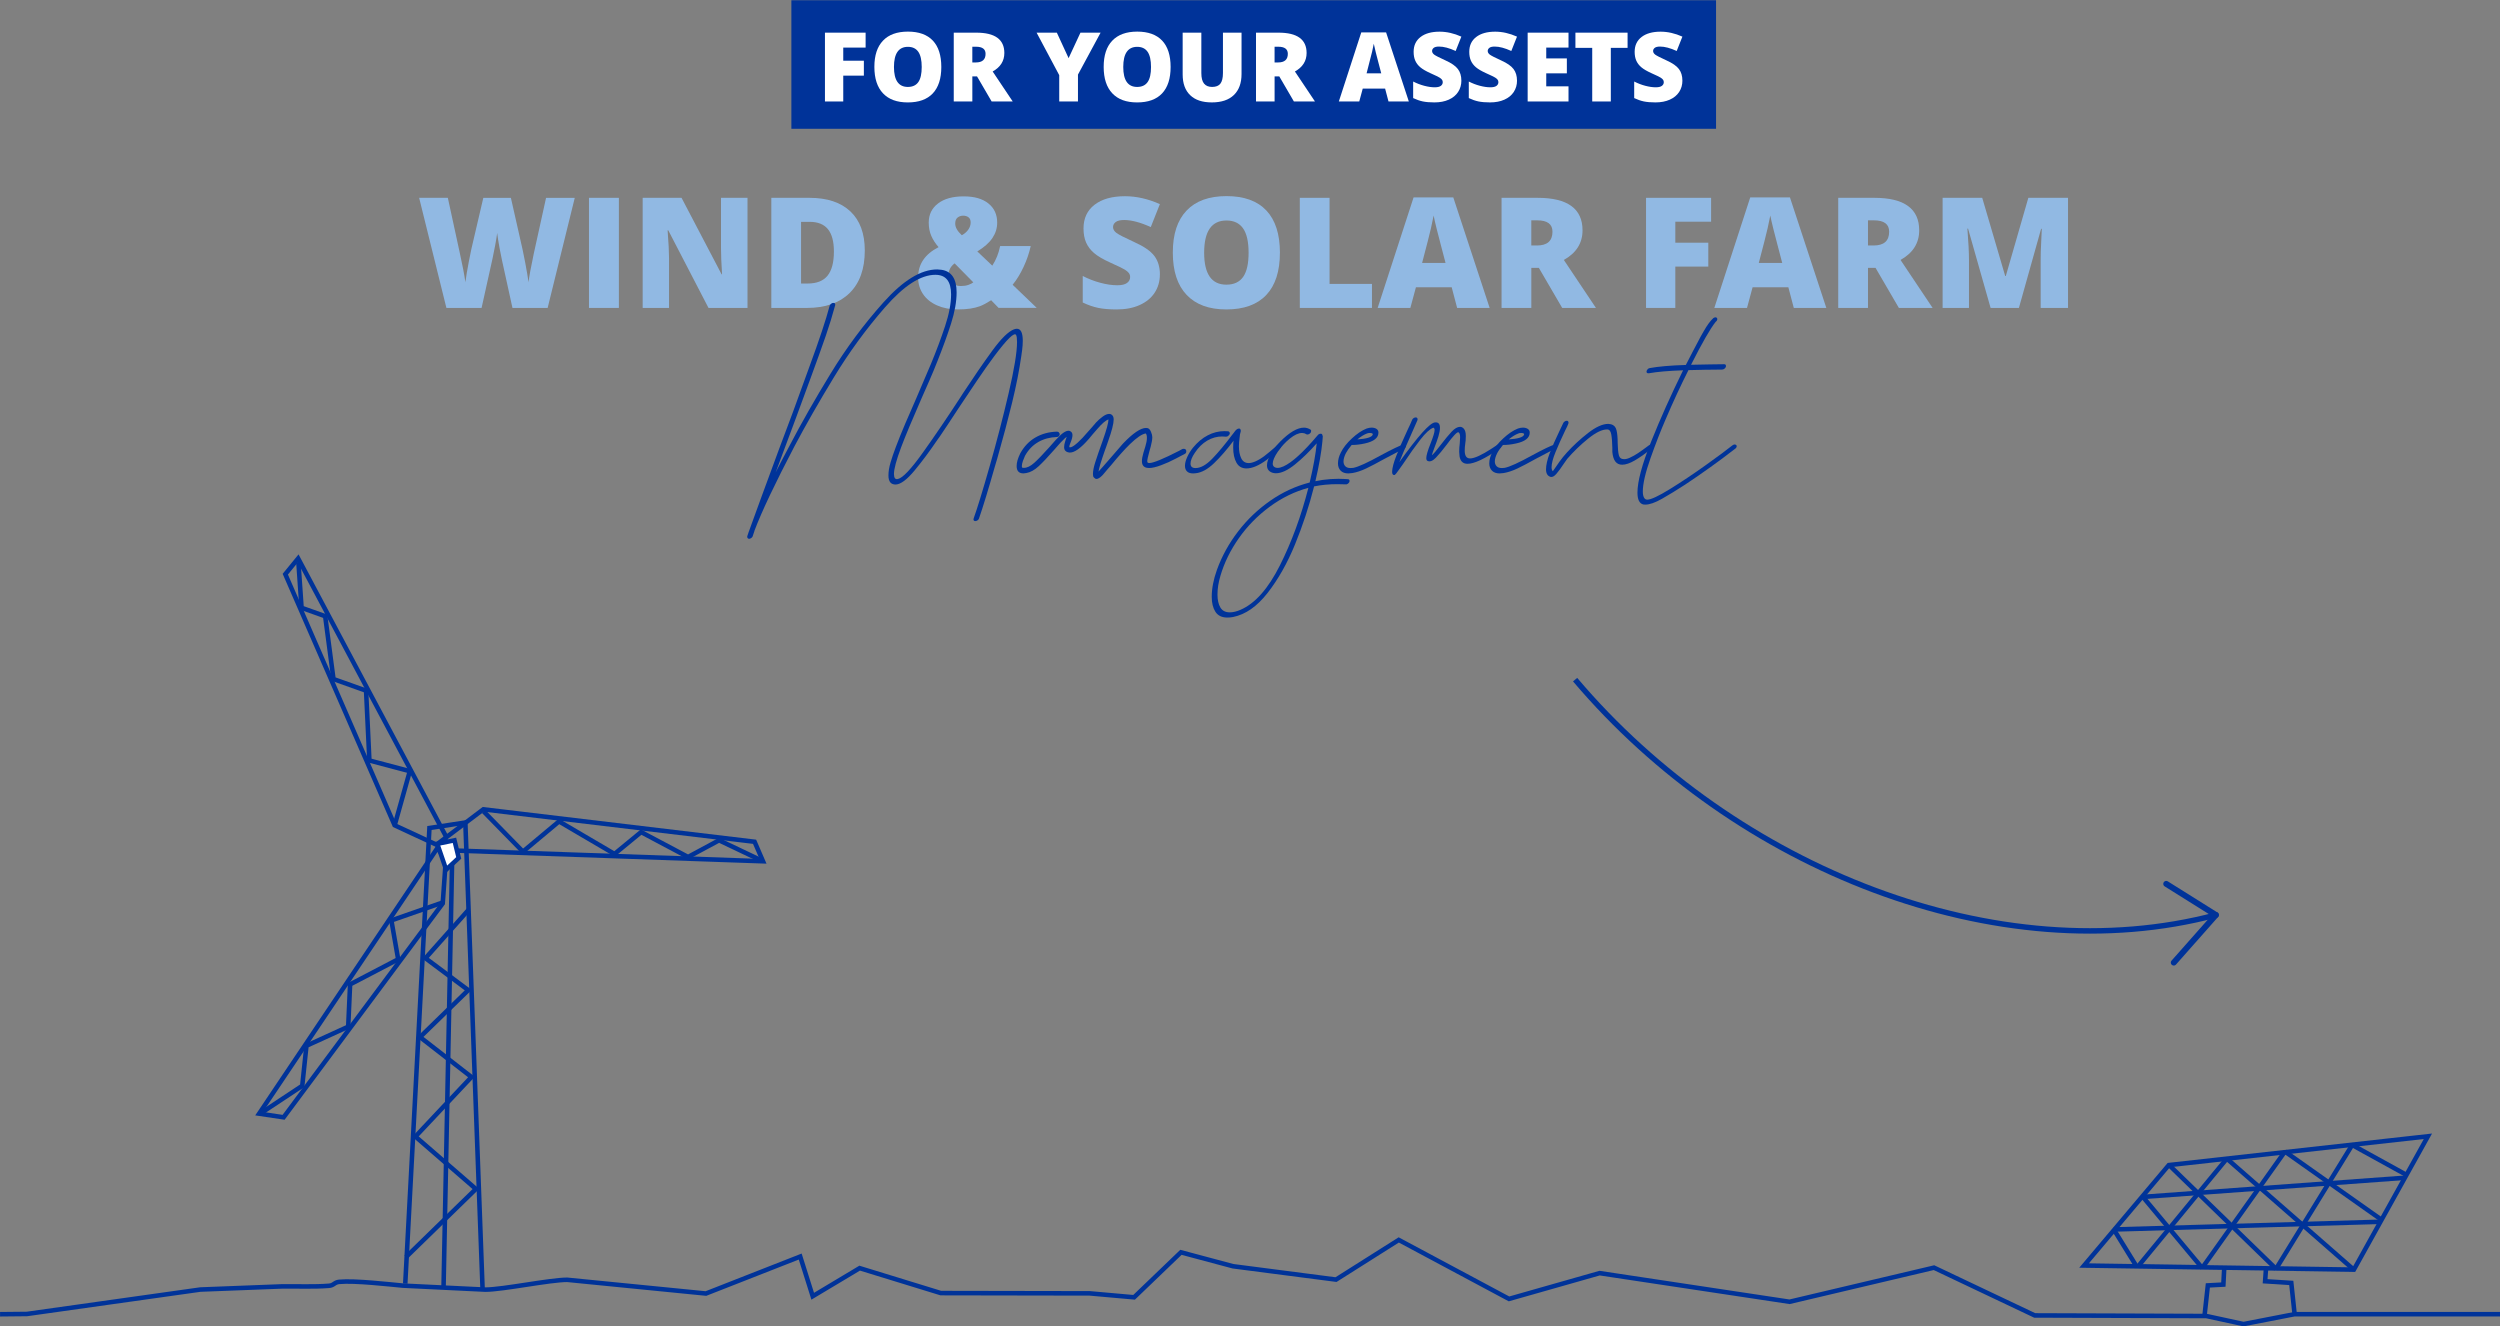 <?xml version="1.0" encoding="utf-8"?>
<!-- Generator: Adobe Illustrator 16.0.0, SVG Export Plug-In . SVG Version: 6.00 Build 0)  -->
<!DOCTYPE svg PUBLIC "-//W3C//DTD SVG 1.1//EN" "http://www.w3.org/Graphics/SVG/1.1/DTD/svg11.dtd">
<svg version="1.1" xmlns="http://www.w3.org/2000/svg" xmlns:xlink="http://www.w3.org/1999/xlink" x="0px" y="0px"
	 width="538.178px" height="285.537px" viewBox="0 0 538.178 285.537" enable-background="new 0 0 538.178 285.537"
	 xml:space="preserve">
<rect x="0" y="0" width="538.178" height="285.537" fill="#808080" stroke="none"/>
<g id="Ebene_1" display="none">
	<g display="inline">
		<defs>
			<rect id="SVGID_1_" x="0.011" y="-249.834" width="538.57" height="785.25"/>
		</defs>
		<clipPath id="SVGID_2_">
			<use xlink:href="#SVGID_1_"  overflow="visible"/>
		</clipPath>
		<path clip-path="url(#SVGID_2_)" fill="none" stroke="#003399" stroke-width="0.865" stroke-miterlimit="8" d="M0.011,283.183
			c0,0,17.75-0.464,32.101,0.225c1.833,0.087,20.477,0.799,22.147,1.021l10.311-1.021l29.061-1.864l21.666-10.285l31.078,7.346
			l40.866-6.167l19.491,5.548l23.724-12.696l13.5,8.543l22.164-2.878l11.199-2.995l10.079,9.684l9.543-0.851l32.039-0.059
			l14.499-1.339l19.069-0.429c4.303-0.391,15.339-1.677,20.316-1.21c1.636,0.155,1.633,1.131,3.297,1.262
			c4.759,0.381,10.023,0.132,15.035,0.201c8.135-1.577,19.854,2.843,27.988,1.262l13.12,0.035c2.767-0.239,9.86-1.01,13.057-0.778
			c1.052,0.076,1.041,0.615,2.109,0.682c3.055,0.183,6.438,0.021,9.657,0.031c5.233-0.917,12.739,1.466,17.972,0.55
			c1.691,0.021,33.046,6.181,33.046,6.181s21.116,0.03,21.123,0"/>
		<path clip-path="url(#SVGID_2_)" fill="none" stroke="#003399" stroke-width="0.979" stroke-miterlimit="8" d="M44.831,283.934
			l1.072-7.484l5.634-0.356l-0.176-2.497 M60.343,273.416l0.176,3.389l3.345,0.181l0.706,6.422 M84.112,264.942l-4.936,8.006
			 M78.06,257.679l-12.974,15.547 M32.877,246.705l-11.726,6.464 M47.276,248.168l-21.009,14.834 M59.78,249.696l-27.384,23.944
			 M72.179,251.107l-22.994,22.309 M32.922,246.957l16.263,26.459 M47.276,248.168l17.81,25.058 M59.78,249.696l18.971,23.027
			 M84.112,264.942l-57.406-1.657 M78.06,257.945l-56.614-4.137 M90.511,272.703l-18.242-21.62l-55.777-6.201l15.935,28.707
			L90.511,272.703z"/>
		<polyline clip-path="url(#SVGID_2_)" fill="none" stroke="#003399" stroke-width="0.882" stroke-miterlimit="10" points="
			443.196,276.441 440.692,210.482 435.396,211.292 431.907,276.487 		"/>
		<path clip-path="url(#SVGID_2_)" fill="none" stroke="#003399" stroke-width="0.882" stroke-miterlimit="10" d="M438.222,214.585
			l46.369,1.611l-1.242-2.878l-40.001-4.783l-6.571,4.953L438.222,214.585L438.222,214.585z M437.517,276.971l1.241-61.705
			 M441.197,223.321l-6.389,7.177l6.313,4.707l-7.111,6.924l7.582,5.891l-8.264,8.781l8.924,7.733l-10.304,10.036"/>
		<path clip-path="url(#SVGID_2_)" fill="none" stroke="#003399" stroke-width="0.882" stroke-miterlimit="10" d="M437.818,212.492
			l-21.787-40.96l-1.896,2.324l16.128,37.041l7.33,3.396L437.818,212.492L437.818,212.492z M484.096,215.954l-5.983-2.85
			l-4.572,2.463l-6.925-3.674l-3.926,3.228l-8.177-4.801l-5.33,4.451l-5.801-5.928"/>
		<polyline clip-path="url(#SVGID_2_)" fill="none" stroke="#003399" stroke-width="0.882" stroke-miterlimit="10" points="
			416.069,172.085 416.536,178.813 420.018,180.054 421.243,189.323 426.047,191.038 426.542,201.331 432.501,202.908 
			430.263,210.897 		"/>
		<path clip-path="url(#SVGID_2_)" fill="#003399" d="M436.583,213.62l-26.882,40.058l4.338,0.643l23.647-31.784l0.467-6.585
			l-1.566-2.335L436.583,213.62z M436.583,215.204l0.664,0.989l-0.425,6.024l-23.178,31.155l-2.436-0.363L436.583,215.204"/>
		<polyline clip-path="url(#SVGID_2_)" fill="none" stroke="#003399" stroke-width="0.882" stroke-miterlimit="10" points="
			410.503,253.369 416.636,249.313 417.258,243.409 423.412,240.597 423.692,234.357 430.783,230.657 429.783,224.919 
			437.226,222.318 		"/>
		<polygon clip-path="url(#SVGID_2_)" fill="#FFFFFF" points="439.087,213.104 439.716,215.702 437.859,217.428 436.551,213.62 
			439.087,213.104 		"/>
		<polygon clip-path="url(#SVGID_2_)" fill="none" stroke="#003399" stroke-width="0.882" stroke-miterlimit="10" points="
			439.087,213.104 439.716,215.702 437.859,217.428 436.551,213.62 439.087,213.104 		"/>
		<polygon clip-path="url(#SVGID_2_)" fill="none" stroke="#2A418F" stroke-width="0.979" stroke-miterlimit="10" points="
			350.915,182.835 380.75,248.586 383.902,244.865 362.492,186.055 351.444,180.061 350.915,182.835 		"/>
		<path clip-path="url(#SVGID_2_)" fill="none" stroke="#2A418F" stroke-width="0.979" stroke-miterlimit="10" d="M353.55,180.825
			l42.028-58.713l-4.552-1.034l-40.479,48.113l0.335,12.562L353.55,180.825L353.55,180.825z M380.75,248.586l0.097-11.171
			l-6.865-4.673l0.595-12.191l-7.478-3.237l0.674-14.879l-9.536-4.191l4.255-12.188"/>
		<polyline clip-path="url(#SVGID_2_)" fill="none" stroke="#2A418F" stroke-width="0.979" stroke-miterlimit="10" points="
			395.101,122.544 385.78,127.85 386.724,133.567 374.151,141.536 375.317,149.836 361.205,156.885 363.235,166.78 350.548,169.19 
					"/>
		<path clip-path="url(#SVGID_2_)" fill="#2A418F" d="M276.675,170.124l2.103,6.492l60.675,10.971l9.501-3.908l2.169-3.798
			l-74.444-9.757H276.675z M278.086,171.297l71.459,9.366l-1.276,2.237l-8.924,3.67l-59.816-10.815L278.086,171.297"/>
		<path clip-path="url(#SVGID_2_)" fill="none" stroke="#2A418F" stroke-width="0.979" stroke-miterlimit="10" d="M342.157,275.608
			l4.248-90.74l0.705-8.508l7.52-0.526l5.978,98.736 M277.665,171.034l10.006,6.229l8.554-3.707l8.18,6.899l8.841-4.621
			l10.117,8.018l7.464-6.06l8.883,9.006"/>
		<path clip-path="url(#SVGID_2_)" fill="none" stroke="#2A418F" stroke-width="0.979" stroke-miterlimit="10" d="M351.707,275.664
			l-0.958-92.221 M346.293,187.293l9.332,13.111l-10.037,11.119l11.365,8.332l-12.725,18.922l13.901,5.676l-14.946,16.283
			l17.215,11.662"/>
		<polygon clip-path="url(#SVGID_2_)" fill="#FFFFFF" points="351.538,178.211 353.232,182.371 348.919,184.035 348.826,179.279 
			351.538,178.211 		"/>
		<polygon clip-path="url(#SVGID_2_)" fill="none" stroke="#2A418F" stroke-width="0.979" stroke-miterlimit="10" points="
			351.538,178.211 353.232,182.371 348.919,184.035 348.826,179.279 351.538,178.211 		"/>
		<path clip-path="url(#SVGID_2_)" fill="none" stroke="#003399" stroke-width="1.176" stroke-miterlimit="10" d="M193.708,142.556
			c-24.285,41.812-79.958,66.143-133.365,61.712"/>
		
			<path clip-path="url(#SVGID_2_)" fill="none" stroke="#003399" stroke-width="1.276" stroke-linecap="round" stroke-linejoin="round" d="
			M181.412,145.382l12.296-2.826 M193.708,142.556l0.837,13.658"/>
	</g>
</g>
<g id="Ebene_2">
	<g>
		<defs>
			<rect id="SVGID_3_" x="0.012" y="-250.106" width="538.57" height="785.25"/>
		</defs>
		<clipPath id="SVGID_4_">
			<use xlink:href="#SVGID_3_"  overflow="visible"/>
		</clipPath>
		<path clip-path="url(#SVGID_4_)" fill="none" stroke="#003399" stroke-width="0.865" stroke-miterlimit="8" d="M539.261,282.91
			c0,0,17.752-0.463,32.102,0.225c1.834,0.088,20.477,0.799,22.146,1.021l10.311-1.021l29.063-1.863l21.666-10.285l31.076,7.346
			l40.867-6.168l19.49,5.549l23.723-12.697l13.5,8.543l22.164-2.877l11.199-2.996l10.08,9.684l9.543-0.85l32.039-0.059l14.498-1.34
			l19.068-0.428c4.303-0.391,15.34-1.678,20.318-1.211c1.635,0.156,1.633,1.131,3.295,1.262c4.76,0.381,10.025,0.133,15.037,0.201
			c8.135-1.576,19.854,2.844,27.988,1.262l13.119,0.035c2.768-0.238,9.861-1.01,13.057-0.777c1.051,0.076,1.041,0.615,2.109,0.682
			c3.055,0.182,6.438,0.02,9.658,0.031c5.232-0.918,12.738,1.465,17.971,0.549c1.691,0.021,33.047,6.182,33.047,6.182
			s21.115,0.029,21.123,0"/>
		<polygon clip-path="url(#SVGID_4_)" fill="none" stroke="#003399" stroke-width="0.979" stroke-miterlimit="8" points="
			448.64,272.432 466.878,250.811 522.66,244.609 506.72,273.316 		"/>
		
			<line clip-path="url(#SVGID_4_)" fill="none" stroke="#003399" stroke-width="0.979" stroke-miterlimit="8" x1="461.093" y1="257.674" x2="517.703" y2="253.537"/>
		
			<line clip-path="url(#SVGID_4_)" fill="none" stroke="#003399" stroke-width="0.979" stroke-miterlimit="8" x1="455.039" y1="264.67" x2="512.443" y2="263.014"/>
		
			<line clip-path="url(#SVGID_4_)" fill="none" stroke="#003399" stroke-width="0.979" stroke-miterlimit="8" x1="479.369" y1="249.424" x2="460.4" y2="272.451"/>
		
			<line clip-path="url(#SVGID_4_)" fill="none" stroke="#003399" stroke-width="0.979" stroke-miterlimit="8" x1="491.876" y1="247.896" x2="474.064" y2="272.953"/>
		
			<line clip-path="url(#SVGID_4_)" fill="none" stroke="#003399" stroke-width="0.979" stroke-miterlimit="8" x1="506.23" y1="246.686" x2="489.962" y2="273.145"/>
		
			<line clip-path="url(#SVGID_4_)" fill="none" stroke="#003399" stroke-width="0.979" stroke-miterlimit="8" x1="466.972" y1="250.836" x2="489.962" y2="273.145"/>
		
			<line clip-path="url(#SVGID_4_)" fill="none" stroke="#003399" stroke-width="0.979" stroke-miterlimit="8" x1="479.369" y1="249.424" x2="506.751" y2="273.369"/>
		
			<line clip-path="url(#SVGID_4_)" fill="none" stroke="#003399" stroke-width="0.979" stroke-miterlimit="8" x1="491.876" y1="247.896" x2="512.88" y2="262.73"/>
		
			<line clip-path="url(#SVGID_4_)" fill="none" stroke="#003399" stroke-width="0.979" stroke-miterlimit="8" x1="506.271" y1="246.434" x2="517.998" y2="252.896"/>
		
			<line clip-path="url(#SVGID_4_)" fill="none" stroke="#003399" stroke-width="0.979" stroke-miterlimit="8" x1="461.093" y1="257.406" x2="474.064" y2="272.953"/>
		
			<line clip-path="url(#SVGID_4_)" fill="none" stroke="#003399" stroke-width="0.979" stroke-miterlimit="8" x1="455.039" y1="264.67" x2="459.972" y2="272.676"/>
		<polyline clip-path="url(#SVGID_4_)" fill="none" stroke="#003399" stroke-width="0.979" stroke-miterlimit="8" points="
			478.804,273.145 478.628,276.533 475.285,276.713 474.582,283.135 		"/>
		<polyline clip-path="url(#SVGID_4_)" fill="none" stroke="#003399" stroke-width="0.979" stroke-miterlimit="8" points="
			493.951,282.779 493.246,276.178 487.611,275.82 487.787,273.324 		"/>
		<path clip-path="url(#SVGID_4_)" fill="none" stroke="#003399" stroke-width="0.979" stroke-miterlimit="8" d="M539.261,282.91
			H493.91l-10.939,2.127l-8.002-1.736l-36.957-0.127l-21.68-10.285l-31.094,7.346l-40.887-6.168l-19.502,5.549l-23.736-12.697
			l-13.508,8.543l-22.178-2.877l-11.203-2.996l-10.086,9.684l-9.55-0.85l-32.056-0.059l-17.467-5.371l-10.11,6.049l-2.691-8.543
			l-20.293,7.961l-29.863-2.957c-3.746,0-13.88,2.117-17.626,2.117l-17.733-0.861c-2.905-0.264-10.356-1.131-13.718-0.816
			c-1.107,0.104-1.104,0.762-2.224,0.852c-3.213,0.256-6.765,0.086-10.151,0.131l-17.526,0.674l-37.328,5.258l-5.797,0.059"/>
		<path clip-path="url(#SVGID_4_)" fill="none" stroke="#003399" stroke-width="1.176" stroke-miterlimit="10" d="M477.017,196.969
			c-46.738,12.391-103.313-9.764-137.941-50.662"/>
		
			<line clip-path="url(#SVGID_4_)" fill="none" stroke="#003399" stroke-width="1.276" stroke-linecap="round" stroke-linejoin="round" x1="477.017" y1="196.969" x2="467.951" y2="207.219"/>
		
			<line clip-path="url(#SVGID_4_)" fill="none" stroke="#003399" stroke-width="1.276" stroke-linecap="round" stroke-linejoin="round" x1="466.326" y1="190.271" x2="477.017" y2="196.969"/>
		<polyline clip-path="url(#SVGID_4_)" fill="none" stroke="#003399" stroke-width="0.979" stroke-miterlimit="10" points="
			103.883,277.445 100.176,177.064 92.445,178.25 87.24,276.336 		"/>
		<polyline clip-path="url(#SVGID_4_)" fill="none" stroke="#003399" stroke-width="0.979" stroke-miterlimit="10" points="
			100.916,195.803 91.591,206.275 100.802,213.15 90.422,223.256 101.49,231.848 89.429,244.67 102.452,255.955 87.413,270.602 		
			"/>
		
			<line clip-path="url(#SVGID_4_)" fill="none" stroke="#003399" stroke-width="0.979" stroke-miterlimit="10" x1="95.482" y1="277.18" x2="97.353" y2="184.047"/>
		<polygon clip-path="url(#SVGID_4_)" fill="none" stroke="#003399" stroke-width="0.979" stroke-miterlimit="10" points="
			96.571,183.051 164.25,185.406 162.438,181.207 104.053,174.225 94.461,181.453 		"/>
		<polyline clip-path="url(#SVGID_4_)" fill="none" stroke="#003399" stroke-width="0.979" stroke-miterlimit="10" points="
			163.524,185.049 154.793,180.893 148.118,184.486 138.012,179.125 132.284,183.832 120.347,176.828 112.572,183.326 
			104.105,174.67 		"/>
		<polygon clip-path="url(#SVGID_4_)" fill="none" stroke="#003399" stroke-width="0.979" stroke-miterlimit="10" points="
			95.98,180 64.183,120.218 61.416,123.607 84.957,177.668 95.651,182.625 		"/>
		<polyline clip-path="url(#SVGID_4_)" fill="none" stroke="#003399" stroke-width="0.979" stroke-miterlimit="10" points="
			64.238,121.02 64.917,130.84 70.001,132.651 71.789,146.182 78.804,148.682 79.52,163.709 88.222,166.01 84.957,177.668 		"/>
		<path clip-path="url(#SVGID_4_)" fill="#003399" d="M94.178,181.646l-39.237,58.465l6.33,0.939l34.515-46.393l0.678-9.609
			L94.178,181.646L94.178,181.646z M94.178,183.406l1.287,1.912l-0.637,8.986l-33.993,45.691l-4.216-0.625L94.178,183.406"/>
		<polyline clip-path="url(#SVGID_4_)" fill="none" stroke="#003399" stroke-width="0.979" stroke-miterlimit="10" points="
			56.117,239.66 65.065,233.74 65.971,225.121 74.958,221.016 75.365,211.912 85.714,206.506 84.254,198.137 95.119,194.34 		"/>
		<polygon clip-path="url(#SVGID_4_)" fill="#FFFFFF" points="97.831,180.893 98.75,184.684 96.042,187.205 94.133,181.646 		"/>
		<polygon clip-path="url(#SVGID_4_)" fill="none" stroke="#003399" stroke-width="0.979" stroke-miterlimit="10" points="
			97.831,180.893 98.75,184.684 96.042,187.205 94.133,181.646 		"/>
	</g>
</g>
<g id="Ebene_3">
	<rect x="170.36" y="0.055" fill="#003399" width="199.055" height="27.67"/>
	<polygon fill="#FFFFFF" points="181.532,21.845 177.588,21.845 177.588,7.031 186.342,7.031 186.342,10.244 181.528,10.244 
		181.528,13.07 185.965,13.07 185.965,16.283 181.528,16.283 181.528,21.845 	"/>
	<path fill="#FFFFFF" d="M192.444,14.419c0,2.864,0.996,4.296,2.988,4.296c1.014,0,1.765-0.35,2.256-1.045
		c0.49-0.695,0.732-1.781,0.732-3.251s-0.248-2.573-0.743-3.278c-0.495-0.706-1.238-1.059-2.224-1.059
		C193.448,10.082,192.444,11.527,192.444,14.419z M202.637,14.419c0,2.493-0.612,4.389-1.833,5.687
		c-1.225,1.297-3.013,1.943-5.372,1.943c-2.358,0-4.105-0.65-5.344-1.955c-1.238-1.303-1.86-3.202-1.86-5.692
		s0.616-4.347,1.851-5.647c1.23-1.301,3.026-1.951,5.375-1.951c2.348,0,4.144,0.646,5.361,1.938
		c1.217,1.289,1.822,3.186,1.822,5.686V14.419z"/>
	<path fill="#FFFFFF" d="M209.317,13.443h0.75c1.397,0,2.096-0.619,2.096-1.854c0-1.021-0.685-1.529-2.058-1.529h-0.792v3.387
		L209.317,13.443z M209.317,16.453v5.392h-4.002V7.031h4.852c4.027,0,6.039,1.459,6.039,4.379c0,1.715-0.836,3.043-2.514,3.98
		l4.316,6.454h-4.538l-3.141-5.392H209.317z"/>
	<polygon fill="#FFFFFF" points="230.038,12.523 232.59,7.031 236.928,7.031 232.055,16.059 232.055,21.845 228.022,21.845 
		228.022,16.18 223.148,7.027 227.506,7.027 230.038,12.52 	"/>
	<path fill="#FFFFFF" d="M241.805,14.419c0,2.864,0.996,4.296,2.988,4.296c1.014,0,1.764-0.35,2.255-1.045s0.733-1.781,0.733-3.251
		s-0.249-2.573-0.744-3.278c-0.494-0.706-1.238-1.059-2.224-1.059C242.808,10.082,241.805,11.527,241.805,14.419z M251.999,14.419
		c0,2.493-0.613,4.389-1.834,5.687c-1.221,1.297-3.012,1.943-5.371,1.943s-4.105-0.65-5.344-1.955
		c-1.238-1.303-1.861-3.202-1.861-5.692s0.615-4.347,1.851-5.647s3.026-1.951,5.375-1.951s4.144,0.646,5.361,1.938
		c1.218,1.289,1.823,3.186,1.823,5.686V14.419z"/>
	<path fill="#FFFFFF" d="M267.268,7.031v8.916c0,1.94-0.549,3.441-1.646,4.504c-1.096,1.062-2.68,1.594-4.748,1.594
		s-3.573-0.516-4.656-1.549c-1.082-1.035-1.625-2.521-1.625-4.459V7.031h4.022v8.695c0,1.048,0.197,1.805,0.588,2.279
		c0.392,0.474,0.969,0.709,1.733,0.709c0.816,0,1.41-0.235,1.777-0.706c0.367-0.47,0.553-1.238,0.553-2.307V7.027h4.002V7.031z"/>
	<path fill="#FFFFFF" d="M274.383,13.443h0.75c1.398,0,2.098-0.619,2.098-1.854c0-1.021-0.686-1.529-2.059-1.529h-0.793v3.387
		L274.383,13.443z M274.383,16.453v5.392h-4.002V7.031h4.854c4.025,0,6.039,1.459,6.039,4.379c0,1.715-0.838,3.043-2.516,3.98
		l4.316,6.454h-4.537l-3.141-5.392H274.383z"/>
	<path fill="#FFFFFF" d="M297.342,15.785l-0.639-2.432c-0.148-0.539-0.328-1.238-0.543-2.096s-0.354-1.474-0.422-1.844
		c-0.063,0.346-0.18,0.913-0.359,1.701c-0.182,0.789-0.578,2.35-1.191,4.674h3.152L297.342,15.785z M298.903,21.845l-0.73-2.777
		h-4.814l-0.75,2.777h-4.396l4.832-14.876h5.34l4.895,14.876h-4.379H298.903z"/>
	<path fill="#FFFFFF" d="M314.592,17.345c0,0.92-0.232,1.733-0.699,2.448c-0.467,0.717-1.137,1.267-2.016,1.66
		c-0.879,0.395-1.91,0.592-3.092,0.592c-0.986,0-1.813-0.068-2.484-0.207c-0.67-0.139-1.365-0.381-2.09-0.723v-3.566
		c0.766,0.391,1.557,0.699,2.381,0.916c0.822,0.219,1.58,0.329,2.27,0.329c0.594,0,1.029-0.104,1.307-0.308
		c0.277-0.207,0.414-0.471,0.414-0.796c0-0.204-0.055-0.38-0.166-0.532c-0.109-0.152-0.289-0.305-0.535-0.46
		s-0.902-0.474-1.971-0.951c-0.967-0.439-1.691-0.864-2.174-1.276c-0.484-0.412-0.84-0.885-1.074-1.418
		c-0.236-0.533-0.35-1.166-0.35-1.896c0-1.366,0.498-2.428,1.49-3.192c0.992-0.764,2.359-1.145,4.096-1.145
		c1.531,0,3.096,0.356,4.689,1.065l-1.225,3.092c-1.383-0.636-2.58-0.951-3.586-0.951c-0.52,0-0.9,0.09-1.135,0.273
		c-0.234,0.183-0.355,0.408-0.355,0.678c0,0.29,0.148,0.55,0.449,0.782c0.301,0.228,1.117,0.649,2.449,1.255
		c1.275,0.574,2.16,1.19,2.658,1.851s0.744,1.486,0.744,2.486L314.592,17.345z"/>
	<path fill="#FFFFFF" d="M326.571,17.345c0,0.92-0.232,1.733-0.699,2.448c-0.467,0.717-1.139,1.267-2.018,1.66
		c-0.877,0.395-1.908,0.592-3.092,0.592c-0.984,0-1.813-0.068-2.482-0.207c-0.672-0.139-1.367-0.381-2.09-0.723v-3.566
		c0.764,0.391,1.557,0.699,2.381,0.916c0.822,0.219,1.58,0.329,2.268,0.329c0.596,0,1.031-0.104,1.309-0.308
		c0.275-0.207,0.414-0.471,0.414-0.796c0-0.204-0.055-0.38-0.166-0.532s-0.291-0.305-0.535-0.46
		c-0.246-0.155-0.904-0.474-1.973-0.951c-0.965-0.439-1.691-0.864-2.172-1.276c-0.484-0.412-0.84-0.885-1.076-1.418
		c-0.234-0.533-0.35-1.166-0.35-1.896c0-1.366,0.498-2.428,1.492-3.192c0.992-0.764,2.359-1.145,4.096-1.145
		c1.531,0,3.094,0.356,4.689,1.065l-1.225,3.092c-1.383-0.636-2.58-0.951-3.586-0.951c-0.52,0-0.9,0.09-1.135,0.273
		c-0.236,0.183-0.357,0.408-0.357,0.678c0,0.29,0.148,0.55,0.449,0.782c0.303,0.228,1.117,0.649,2.449,1.255
		c1.277,0.574,2.162,1.19,2.66,1.851s0.744,1.486,0.744,2.486L326.571,17.345z"/>
	<polygon fill="#FFFFFF" points="337.655,21.845 328.86,21.845 328.86,7.031 337.655,7.031 337.655,10.244 332.862,10.244 
		332.862,12.575 337.299,12.575 337.299,15.789 332.862,15.789 332.862,18.586 337.655,18.586 337.655,21.848 	"/>
	<polygon fill="#FFFFFF" points="346.762,21.845 342.76,21.845 342.76,10.303 339.143,10.303 339.143,7.031 350.37,7.031 
		350.37,10.303 346.762,10.303 	"/>
	<path fill="#FFFFFF" d="M362.174,17.345c0,0.92-0.23,1.733-0.697,2.448c-0.467,0.717-1.139,1.267-2.018,1.66
		c-0.879,0.395-1.908,0.592-3.092,0.592c-0.986,0-1.813-0.068-2.482-0.207c-0.672-0.139-1.367-0.381-2.09-0.723v-3.566
		c0.764,0.391,1.557,0.699,2.379,0.916c0.824,0.219,1.582,0.329,2.27,0.329c0.596,0,1.031-0.104,1.307-0.308
		c0.277-0.204,0.416-0.471,0.416-0.796c0-0.204-0.055-0.38-0.166-0.532s-0.291-0.305-0.537-0.46
		c-0.244-0.155-0.902-0.474-1.971-0.951c-0.965-0.439-1.691-0.864-2.172-1.276s-0.84-0.885-1.076-1.418
		c-0.234-0.533-0.35-1.166-0.35-1.896c0-1.366,0.498-2.428,1.492-3.192c0.992-0.764,2.357-1.145,4.094-1.145
		c1.533,0,3.1,0.356,4.691,1.065l-1.225,3.092c-1.385-0.636-2.58-0.951-3.588-0.951c-0.518,0-0.898,0.09-1.135,0.273
		c-0.234,0.183-0.355,0.408-0.355,0.678c0,0.29,0.148,0.55,0.449,0.782c0.301,0.23,1.117,0.649,2.449,1.255
		c1.277,0.574,2.162,1.19,2.66,1.851s0.744,1.486,0.744,2.486L362.174,17.345z"/>
	<path fill="#91B9E3" d="M117.89,66.287h-7.572l-2.269-10.327c-0.107-0.433-0.277-1.29-0.512-2.576
		c-0.231-1.287-0.405-2.362-0.512-3.228c-0.086,0.703-0.229,1.574-0.422,2.619c-0.194,1.044-0.388,2.002-0.574,2.877
		c-0.19,0.875-0.976,4.42-2.359,10.635h-7.572l-5.869-23.701h6.177l2.577,11.884c0.584,2.625,0.982,4.718,1.2,6.274
		c0.142-1.104,0.391-2.602,0.754-4.49c0.363-1.892,0.698-3.459,1.013-4.7l2.093-8.964h5.935l2.027,8.964
		c0.346,1.438,0.699,3.096,1.055,4.978c0.356,1.881,0.595,3.285,0.712,4.216c0.142-1.2,0.526-3.278,1.152-6.243l2.625-11.914h6.178
		l-5.839,23.701L117.89,66.287z"/>
	<rect x="126.789" y="42.586" fill="#91B9E3" width="6.437" height="23.701"/>
	<path fill="#91B9E3" d="M160.917,66.287h-8.397l-8.657-16.697h-0.146c0.204,2.625,0.308,4.631,0.308,6.014v10.684h-5.676V42.586
		h8.367l8.626,16.47h0.097c-0.152-2.39-0.229-4.306-0.229-5.755V42.586h5.707V66.287z"/>
	<path fill="#91B9E3" d="M179.515,54.162c0-2.172-0.429-3.784-1.29-4.832s-2.166-1.574-3.916-1.574h-1.863v13.278h1.424
		c1.944,0,3.373-0.563,4.283-1.694c0.909-1.131,1.362-2.857,1.362-5.182V54.162z M186.163,53.934c0,3.957-1.09,7.004-3.268,9.145
		c-2.18,2.141-5.24,3.209-9.184,3.209h-7.668V42.586h8.204c3.805,0,6.741,0.972,8.813,2.919c2.068,1.944,3.105,4.755,3.105,8.433
		L186.163,53.934z"/>
	<path fill="#91B9E3" d="M208.957,47.919c0-0.529-0.155-0.909-0.464-1.142c-0.308-0.231-0.695-0.35-1.158-0.35
		s-0.852,0.135-1.193,0.405c-0.342,0.27-0.512,0.702-0.512,1.297c0,0.81,0.477,1.649,1.425,2.515
		c0.616-0.346,1.086-0.762,1.411-1.242s0.488-0.975,0.488-1.483H208.957z M204.176,59.253c0,0.681,0.242,1.238,0.73,1.671
		c0.487,0.432,1.127,0.65,1.93,0.65c0.615,0,1.155-0.08,1.622-0.242c0.464-0.163,0.819-0.347,1.069-0.551l-4.02-4.084
		c-0.886,0.66-1.328,1.515-1.328,2.563L204.176,59.253z M214.971,66.287l-1.604-1.652c-0.972,0.615-1.771,1.041-2.39,1.272
		c-0.623,0.231-1.318,0.408-2.094,0.525c-0.771,0.118-1.656,0.181-2.648,0.181c-1.709,0-3.217-0.291-4.531-0.875
		c-1.314-0.585-2.317-1.401-3.016-2.449c-0.699-1.048-1.045-2.241-1.045-3.583c0-2.833,1.47-4.998,4.41-6.503
		c-0.672-0.757-1.193-1.559-1.564-2.406c-0.369-0.848-0.56-1.809-0.56-2.878c0-1.729,0.667-3.103,2.003-4.119
		c1.334-1.017,3.168-1.525,5.502-1.525c2.336,0,4.058,0.505,5.327,1.515s1.905,2.387,1.905,4.127c0,1.199-0.342,2.31-1.03,3.33
		s-1.771,1.982-3.251,2.877l3.227,3.064c0.81-1.241,1.373-2.648,1.688-4.215h6.583c-0.325,1.49-0.833,2.984-1.532,4.481
		s-1.484,2.78-2.359,3.85l5.188,4.978h-8.204L214.971,66.287z"/>
	<path fill="#91B9E3" d="M249.684,59.09c0,1.471-0.373,2.774-1.117,3.916c-0.744,1.141-1.822,2.026-3.227,2.659
		s-3.055,0.948-4.947,0.948c-1.576,0-2.901-0.111-3.971-0.332c-1.068-0.222-2.182-0.609-3.34-1.159v-5.706
		c1.221,0.625,2.49,1.116,3.811,1.466c1.318,0.353,2.529,0.526,3.633,0.526c0.951,0,1.646-0.166,2.092-0.495
		c0.443-0.329,0.664-0.754,0.664-1.272c0-0.326-0.09-0.609-0.266-0.852c-0.178-0.242-0.465-0.487-0.858-0.736
		s-1.446-0.758-3.154-1.525c-1.546-0.702-2.705-1.383-3.476-2.044c-0.771-0.661-1.346-1.415-1.72-2.269
		c-0.374-0.854-0.56-1.864-0.56-3.033c0-2.183,0.795-3.885,2.383-5.108c1.588-1.225,3.773-1.833,6.551-1.833
		c2.452,0,4.957,0.566,7.506,1.701l-1.961,4.945c-2.218-1.016-4.131-1.524-5.738-1.524c-0.834,0-1.439,0.146-1.816,0.438
		c-0.377,0.291-0.567,0.654-0.567,1.086c0,0.464,0.242,0.883,0.724,1.249c0.48,0.366,1.784,1.038,3.915,2.01
		c2.044,0.92,3.462,1.905,4.254,2.957s1.193,2.38,1.193,3.981L249.684,59.09z"/>
	<path fill="#91B9E3" d="M259.22,54.404c0,4.582,1.595,6.875,4.783,6.875c1.622,0,2.823-0.557,3.608-1.67
		c0.785-1.114,1.176-2.847,1.176-5.205c0-2.359-0.398-4.116-1.193-5.244c-0.797-1.127-1.982-1.694-3.56-1.694
		C260.825,47.466,259.22,49.779,259.22,54.404L259.22,54.404z M275.528,54.404c0,3.987-0.979,7.021-2.932,9.096
		c-1.959,2.075-4.822,3.113-8.593,3.113s-6.567-1.045-8.554-3.131c-1.984-2.086-2.975-5.122-2.975-9.109
		c0-3.988,0.986-6.959,2.957-9.037c1.973-2.082,4.84-3.12,8.603-3.12s6.63,1.03,8.577,3.095c1.947,2.065,2.92,5.096,2.92,9.097
		L275.528,54.404z"/>
	<polygon fill="#91B9E3" points="279.811,66.287 279.811,42.586 286.215,42.586 286.215,61.117 295.344,61.117 295.344,66.287 
		279.811,66.287 	"/>
	<path fill="#91B9E3" d="M311.182,56.594l-1.021-3.892c-0.238-0.864-0.525-1.981-0.867-3.354s-0.564-2.355-0.674-2.951
		c-0.098,0.551-0.291,1.46-0.574,2.727c-0.287,1.266-0.924,3.756-1.906,7.474h5.043V56.594z M313.678,66.287l-1.168-4.44h-7.703
		l-1.199,4.44h-7.037l7.734-23.799h8.543l7.832,23.799h-7.004H313.678z"/>
	<path fill="#91B9E3" d="M329.649,52.848h1.199c2.238,0,3.355-0.989,3.355-2.968c0-1.632-1.096-2.448-3.293-2.448h-1.266v5.416
		H329.649z M329.649,57.662v8.625h-6.406V42.586h7.766c6.439,0,9.664,2.334,9.664,7.004c0,2.746-1.342,4.869-4.02,6.371
		l6.906,10.326h-7.264l-5.025-8.625H329.649z"/>
	<polygon fill="#91B9E3" points="360.649,66.287 354.344,66.287 354.344,42.586 368.352,42.586 368.352,47.725 360.649,47.725 
		360.649,52.249 367.75,52.249 367.75,57.389 360.649,57.389 360.649,66.287 	"/>
	<path fill="#91B9E3" d="M383.659,56.594l-1.021-3.892c-0.238-0.864-0.525-1.981-0.867-3.354c-0.344-1.373-0.564-2.355-0.676-2.951
		c-0.096,0.551-0.289,1.46-0.574,2.727c-0.283,1.266-0.92,3.756-1.904,7.474h5.043V56.594z M386.151,66.287l-1.168-4.44h-7.703
		l-1.201,4.44h-7.035l7.734-23.799h8.543l7.832,23.799h-7.004H386.151z"/>
	<path fill="#91B9E3" d="M402.124,52.848h1.201c2.238,0,3.355-0.989,3.355-2.968c0-1.632-1.098-2.448-3.293-2.448h-1.266v5.416
		H402.124z M402.124,57.662v8.625h-6.404V42.586h7.764c6.441,0,9.664,2.334,9.664,7.004c0,2.746-1.342,4.869-4.018,6.371
		l6.906,10.326h-7.264l-5.025-8.625H402.124L402.124,57.662z"/>
	<path fill="#91B9E3" d="M428.518,66.287l-4.85-17.071h-0.145c0.229,2.909,0.34,5.167,0.34,6.775v10.296h-5.676V42.586h8.529
		l4.945,16.83h0.131l4.85-16.83h8.543v23.701h-5.887V55.895c0-0.539,0.008-1.142,0.025-1.799c0.016-0.656,0.09-2.275,0.217-4.849
		h-0.145l-4.783,17.04H428.518L428.518,66.287z"/>
	<path fill="#003399" d="M177.727,72.398c-0.795,2.308-1.857,5.265-3.182,8.872c-1.644,4.534-4.165,11.333-7.559,20.402
		c0.717-1.433,1.709-3.341,2.982-5.728c2.518-4.824,5.461-9.996,8.83-15.512c3.369-5.517,7.166-10.632,11.396-15.354
		c4.23-4.721,8.08-7.079,11.557-7.079c0.186,0,0.49,0.027,0.916,0.079c2.176,0.318,3.262,1.938,3.262,4.853
		c0,1.989-0.398,4.229-1.193,6.724s-1.777,5.198-2.943,8.113c-0.505,1.301-1.113,2.764-1.83,4.396
		c-0.716,1.633-1.234,2.805-1.553,3.521c-2.068,4.721-3.539,8.244-4.414,10.579c-1.033,2.757-1.553,4.68-1.553,5.766
		c0,0.875,0.291,1.235,0.875,1.075c1.035-0.238,2.826-2.141,5.372-5.706s5.223-7.509,8.034-11.832l0.637-0.996
		c2.228-3.394,4.303-6.409,6.227-9.048c1.923-2.639,3.493-4.182,4.714-4.635c0.239-0.079,0.439-0.117,0.599-0.117
		c0.848,0,1.272,0.861,1.272,2.584c0,0.636-0.045,1.307-0.138,2.009c-0.094,0.702-0.152,1.135-0.18,1.294
		c-0.426,2.998-1.08,6.326-1.969,9.984c-0.889,3.66-1.957,7.679-3.203,12.051c-0.079,0.29-0.266,0.916-0.557,1.871
		c-1.353,4.772-2.48,8.459-3.379,11.057c-0.053,0.159-0.16,0.291-0.318,0.397c-0.159,0.107-0.318,0.159-0.478,0.159
		s-0.272-0.052-0.339-0.159c-0.066-0.106-0.072-0.225-0.021-0.359v-0.042c0.744-2.04,1.883-5.755,3.422-11.137
		c1.539-5.381,2.908-10.659,4.115-15.83c1.207-5.17,1.809-8.844,1.809-11.016c0-0.743-0.064-1.244-0.196-1.512
		c-0.347-0.688-1.909,0.824-4.694,4.535c-1.168,1.566-2.424,3.348-3.776,5.35c-1.353,2.003-2.653,3.947-3.897,5.828
		c-1.803,2.757-3.155,4.801-4.059,6.125l-0.518,0.717c-1.672,2.466-3.314,4.672-4.933,6.623c-1.619,1.947-2.958,2.95-4.02,3.002
		c-1.062,0.027-1.591-0.623-1.591-1.951c0-0.847,0.152-1.784,0.457-2.805c0.304-1.02,0.681-2.127,1.134-3.32
		c0.558-1.483,1.225-3.146,2.01-4.99c0.782-1.844,1.557-3.625,2.327-5.351c1.751-4.058,2.837-6.603,3.262-7.637
		c1.143-2.757,2.142-5.437,3.003-8.034s1.294-4.881,1.294-6.842c0-2.812-1.128-4.216-3.383-4.216c-3.154,0-6.77,2.335-10.84,7.001
		c-4.071,4.665-7.738,9.684-11,15.055s-6.098,10.334-8.512,14.896c-4.164,7.955-7.028,14-8.592,18.137v0.038l-0.355,1.075
		c-0.028,0.16-0.121,0.298-0.281,0.419c-0.158,0.121-0.318,0.194-0.477,0.218c-0.159,0-0.277-0.052-0.359-0.159
		c-0.08-0.106-0.107-0.238-0.08-0.397l0.359-1.072l0.038-0.041v-0.042l0.519-1.432c1.007-2.812,3.01-8.273,6.008-16.388
		c2.018-5.301,3.885-10.368,5.607-15.193l0.837-2.307c2.12-5.752,3.58-10.141,4.376-13.164c0.051-0.131,0.152-0.266,0.297-0.396
		c0.146-0.132,0.297-0.197,0.457-0.197h0.079c0.132,0,0.231,0.045,0.298,0.138c0.065,0.094,0.086,0.204,0.059,0.339
		c-0.584,2.176-1.273,4.414-2.068,6.721V72.398z"/>
	<path fill="#003399" d="M223.491,95.17c-1.18,0.678-2.127,1.664-2.844,2.965c-0.131,0.266-0.276,0.622-0.436,1.072
		c-0.159,0.449-0.238,0.822-0.238,1.113c0,0.187,0.027,0.305,0.079,0.356c0.079,0.027,0.197,0.042,0.356,0.042
		c0.688,0,1.439-0.363,2.248-1.094c0.81-0.729,1.875-1.836,3.203-3.32c1.086-1.272,1.923-2.176,2.504-2.705
		c0.664-0.584,1.207-0.875,1.633-0.875c0.238,0,0.449,0.094,0.637,0.281c0.158,0.158,0.238,0.383,0.238,0.678
		c0,0.397-0.131,0.912-0.398,1.549c-0.027,0.08-0.086,0.238-0.18,0.478c-0.093,0.239-0.127,0.425-0.1,0.557
		c0.449,0.187,1.404-0.491,2.863-2.03c0.318-0.346,0.969-1.072,1.947-2.186c0.585-0.688,0.917-1.076,0.996-1.155
		c0.371-0.397,0.824-0.796,1.354-1.193s1.006-0.599,1.432-0.599c0.291,0,0.529,0.121,0.716,0.36
		c0.159,0.187,0.239,0.478,0.239,0.875c0,0.875-0.398,2.425-1.193,4.655l-0.398,1.151c-0.187,0.478-0.277,0.729-0.277,0.755
		c-0.822,2.334-1.286,3.869-1.393,4.613c0.238-0.238,1.234-1.366,2.98-3.379c1.166-1.381,1.844-2.162,2.031-2.349l0.318-0.36
		c2.119-2.199,3.752-3.299,4.894-3.299c0.159,0,0.276,0.014,0.36,0.041c0.29,0.08,0.528,0.346,0.715,0.796
		c0.188,0.45,0.281,0.837,0.281,1.151c0,0.506-0.121,1.207-0.36,2.106c-0.052,0.187-0.107,0.363-0.159,0.536
		c-0.055,0.173-0.094,0.325-0.121,0.457c-0.131,0.477-0.246,0.923-0.339,1.331c-0.093,0.411-0.124,0.709-0.101,0.896
		c0.053,0.16,0.201,0.239,0.436,0.239c0.848,0,2.982-0.875,6.406-2.626l0.716-0.396c0.052-0.028,0.146-0.042,0.28-0.042
		c0.238,0,0.412,0.093,0.52,0.276c0.027,0.053,0.037,0.146,0.037,0.28c0,0.239-0.094,0.411-0.276,0.516
		c-0.211,0.106-0.854,0.446-1.931,1.013c-1.075,0.571-2.147,1.055-3.223,1.453c-1.072,0.397-1.93,0.595-2.566,0.595
		c-0.215,0-0.374-0.014-0.478-0.042c-0.716-0.131-1.075-0.607-1.075-1.432c0-0.477,0.106-1.075,0.317-1.787
		c0.212-0.717,0.36-1.193,0.437-1.433c0.211-0.688,0.318-1.286,0.318-1.788c0-0.449-0.08-0.768-0.239-0.955
		c-0.796,0.107-1.937,0.875-3.421,2.308c-1.141,1.114-2.494,2.625-4.057,4.534c-0.211,0.211-0.398,0.426-0.557,0.637
		c-0.16,0.211-0.318,0.397-0.479,0.557c-0.079,0.079-0.245,0.279-0.498,0.598c-0.252,0.318-0.521,0.592-0.816,0.816
		c-0.29,0.225-0.557,0.34-0.795,0.34c-0.188,0-0.384-0.118-0.595-0.36c-0.107-0.132-0.159-0.37-0.159-0.716
		c0-0.637,0.166-1.477,0.498-2.525c0.332-1.047,0.868-2.604,1.611-4.672c0.824-2.335,1.232-3.846,1.232-4.534
		c-0.586,0.187-1.367,0.851-2.346,1.988c-0.188,0.187-0.543,0.595-1.076,1.235l-0.754,0.912c-1.83,2.121-3.262,3.117-4.295,2.982
		c-0.717-0.107-1.076-0.492-1.076-1.152c0-0.37,0.08-0.795,0.238-1.272c0.159-0.478,0.264-0.796,0.318-0.954l-0.398,0.317
		c-0.528,0.478-1.324,1.339-2.386,2.583c-1.301,1.484-2.387,2.633-3.262,3.441c-0.875,0.811-1.75,1.294-2.626,1.453
		c-0.317,0.056-0.528,0.08-0.636,0.08c-0.982,0-1.47-0.529-1.47-1.592c0-0.768,0.266-1.684,0.795-2.746
		c0.824-1.483,1.91-2.617,3.262-3.399c1.353-0.782,2.892-1.2,4.614-1.252c0.159,0,0.298,0.052,0.419,0.159
		c0.117,0.107,0.18,0.238,0.18,0.397v0.079c-0.027,0.132-0.094,0.253-0.201,0.36c-0.107,0.106-0.238,0.159-0.397,0.159
		c-1.511,0.055-2.856,0.418-4.036,1.093V95.17z"/>
	<path fill="#003399" d="M263.125,93.957c-1.143,0-2.221,0.297-3.241,0.895c-1.021,0.596-1.917,1.478-2.685,2.646
		c-0.608,0.902-0.912,1.67-0.912,2.307s0.359,0.955,1.072,0.955c1.113,0,2.327-0.682,3.639-2.048
		c1.311-1.366,2.711-3.044,4.195-5.032c0.158-0.187,0.29-0.353,0.397-0.498c0.104-0.145,0.197-0.273,0.276-0.377
		c0.291-0.37,0.585-0.557,0.875-0.557c0.131,0,0.232,0.059,0.297,0.18c0.066,0.121,0.088,0.273,0.061,0.457
		c-0.133,0.373-0.211,0.781-0.24,1.234c-0.107,0.795-0.158,1.445-0.158,1.947c0,1.034,0.166,1.895,0.498,2.587
		c0.332,0.688,0.867,1.034,1.611,1.034c0.398,0,0.875-0.117,1.432-0.356c0.664-0.29,1.332-0.695,2.01-1.214s1.467-1.172,2.367-1.968
		l0.199-0.2c0.133-0.132,0.277-0.211,0.436-0.239c0.16-0.028,0.291,0.014,0.398,0.121c0.08,0.079,0.117,0.159,0.117,0.239
		c0,0.186-0.094,0.373-0.275,0.557c-1.012,0.926-1.938,1.711-2.785,2.348c-1.699,1.246-3.154,1.868-4.375,1.868
		c-0.982,0-1.705-0.419-2.169-1.253c-0.464-0.836-0.695-1.916-0.695-3.24c0-0.637,0.028-1.127,0.079-1.473
		c-1.432,1.908-2.829,3.521-4.195,4.831c-1.366,1.312-2.684,2.034-3.957,2.169c-0.131,0.027-0.305,0.041-0.519,0.041
		c-0.608,0-1.062-0.145-1.353-0.436s-0.436-0.688-0.436-1.193c0-0.557,0.159-1.186,0.477-1.889c0.318-0.701,0.73-1.373,1.235-2.01
		c0.979-1.192,2.048-2.088,3.203-2.684c1.151-0.598,2.353-0.896,3.601-0.896c0.37,0,0.65,0.015,0.837,0.042
		c0.132,0.052,0.225,0.139,0.276,0.259c0.053,0.118,0.042,0.26-0.041,0.419l-0.041,0.038c-0.188,0.29-0.426,0.438-0.717,0.438
		l-0.795-0.041V93.957z"/>
	<path fill="#003399" d="M273.35,109.07c-2.598,1.909-4.816,4.164-6.645,6.762c-1.83,2.598-3.155,5.303-3.979,8.114
		c-0.426,1.403-0.637,2.757-0.637,4.057c0,1.138,0.205,2.062,0.616,2.764s1.093,1.055,2.048,1.055c0.688,0,1.459-0.187,2.307-0.557
		c3.131-1.353,5.953-4.542,8.475-9.567c2.518-5.024,4.563-10.586,6.125-16.684c-2.943,0.795-5.713,2.148-8.314,4.057H273.35z
		 M280.309,93.203c-0.768,0-1.65,0.404-2.646,1.213c-0.996,0.81-1.857,1.75-2.588,2.826c-0.729,1.076-1.092,1.93-1.092,2.566
		c0,0.291,0.1,0.519,0.297,0.678s0.457,0.238,0.775,0.238c0.346,0,0.754-0.107,1.23-0.318c1.83-0.822,4.268-3.036,7.318-6.644
		l0.043-0.042c0.105-0.158,0.244-0.262,0.418-0.317c0.172-0.052,0.324-0.052,0.457,0c0.107,0.106,0.158,0.2,0.158,0.28
		c0.053,0.107,0.08,0.187,0.08,0.238l-0.08,1.076c-0.211,2.307-0.715,5.17-1.512,8.591c0.346-0.079,0.861-0.173,1.551-0.276
		c1.193-0.16,2.334-0.239,3.42-0.239c0.637,0,1.113,0.015,1.432,0.042c0.268,0,0.463,0.014,0.596,0.041
		c0.158,0,0.266,0.059,0.318,0.18c0.051,0.121,0.051,0.26,0,0.419c-0.08,0.159-0.197,0.29-0.357,0.397
		c-0.158,0.104-0.305,0.146-0.439,0.117c-0.396-0.027-0.996-0.041-1.787-0.041c-1.777,0-3.449,0.159-5.012,0.478
		c-1.086,4.296-2.459,8.466-4.117,12.51c-1.656,4.043-3.625,7.522-5.906,10.441c-2.279,2.915-4.76,4.642-7.438,5.171
		c-0.426,0.079-0.822,0.117-1.193,0.117c-1.193,0-2.055-0.412-2.587-1.234c-0.528-0.823-0.796-1.896-0.796-3.221
		c0-1.801,0.374-3.738,1.114-5.807c1.062-2.943,2.58-5.699,4.556-8.273c1.975-2.572,4.289-4.779,6.941-6.623s5.475-3.15,8.475-3.918
		c0.795-3.369,1.301-6.178,1.512-8.433c-1.512,1.723-3.059,3.228-4.635,4.514c-1.578,1.286-2.965,1.931-4.158,1.931
		c-0.266,0-0.52-0.042-0.754-0.118c-0.768-0.267-1.156-0.796-1.156-1.591c0-0.717,0.291-1.563,0.875-2.546
		c0.586-0.982,1.246-1.843,1.99-2.583c1.988-1.989,3.688-2.982,5.092-2.982c0.504,0,0.98,0.146,1.432,0.437
		c0.078,0.027,0.117,0.118,0.117,0.276c0,0.107-0.041,0.238-0.117,0.398l-0.119,0.117c-0.131,0.131-0.287,0.211-0.455,0.238
		c-0.174,0.027-0.313,0-0.42-0.079c-0.238-0.159-0.518-0.239-0.836-0.239L280.309,93.203z"/>
	<path fill="#003399" d="M295.502,93.6c0.053-0.131,0.021-0.23-0.1-0.297c-0.117-0.065-0.283-0.1-0.498-0.1
		c-0.266,0-0.477,0.037-0.637,0.117c-0.637,0.238-1.324,0.664-2.068,1.272c1.988-0.132,3.088-0.464,3.301-0.996L295.502,93.6z
		 M289.737,97.536c-0.346,0.692-0.518,1.286-0.518,1.792c0,0.425,0.123,0.768,0.377,1.033c0.252,0.267,0.629,0.398,1.133,0.398
		c0.268,0,0.465-0.014,0.6-0.042c1.086-0.211,3.088-1.128,6.004-2.742c2.359-1.272,3.939-2.03,4.734-2.269l0.16-0.039
		c0.318,0,0.449,0.146,0.398,0.437c-0.029,0.187-0.16,0.353-0.398,0.498s-0.57,0.312-0.996,0.498
		c-0.398,0.187-1.459,0.743-3.182,1.671c-1.619,0.902-2.943,1.598-3.979,2.088c-1.033,0.492-2.016,0.816-2.943,0.976
		c-0.426,0.056-0.715,0.079-0.875,0.079c-0.717,0-1.266-0.199-1.65-0.594c-0.383-0.398-0.576-0.917-0.576-1.553
		c0-0.769,0.211-1.564,0.635-2.387c0.479-0.979,1.268-1.982,2.367-3.002c1.1-1.021,2.154-1.73,3.16-2.127
		c0.398-0.132,0.758-0.197,1.076-0.197c0.426,0,0.775,0.093,1.055,0.276c0.277,0.187,0.418,0.45,0.418,0.796
		c0,1.141-0.996,1.922-2.98,2.348c-0.955,0.211-1.881,0.318-2.785,0.318c-0.557,0.664-0.967,1.245-1.234,1.75V97.536z"/>
	<path fill="#003399" d="M303.538,94.078c-1.063,2.386-1.83,4.191-2.307,5.408c4.029-5.619,6.59-8.473,7.678-8.553
		c0.717-0.08,1.072,0.305,1.072,1.152c0,0.504-0.107,1.106-0.318,1.809c-0.211,0.701-0.504,1.531-0.875,2.486
		c-0.289,0.768-0.477,1.311-0.557,1.633c0.346-0.267,0.969-0.996,1.869-2.189c0.953-1.245,1.756-2.214,2.406-2.905
		c0.65-0.688,1.252-1.034,1.809-1.034c0.291,0,0.557,0.131,0.797,0.398c0.289,0.317,0.436,0.85,0.436,1.59
		c0,0.374-0.014,0.692-0.039,0.955c-0.027,0.266-0.055,0.477-0.078,0.637c-0.08,0.557-0.119,1.072-0.119,1.553
		c0,1.113,0.385,1.67,1.152,1.67c0.928,0,2.494-0.716,4.693-2.147c0.264-0.159,0.463-0.29,0.596-0.397l0.557-0.359
		c0.158-0.107,0.305-0.16,0.436-0.16c0.158,0,0.277,0.066,0.359,0.201c0.027,0.027,0.041,0.08,0.041,0.159
		c0,0.238-0.131,0.449-0.396,0.636c-3.104,2.148-5.383,3.221-6.842,3.221c-0.955,0-1.525-0.529-1.709-1.592
		c-0.055-0.425-0.08-0.754-0.08-0.996c0-0.608,0.043-1.193,0.119-1.75c0.051-0.636,0.078-1.086,0.078-1.352
		c0-0.585-0.107-0.941-0.318-1.076c-0.158-0.107-0.469,0.101-0.934,0.615c-0.463,0.516-0.84,0.977-1.135,1.374l-0.477,0.636
		c-0.902,1.193-1.684,2.135-2.348,2.826c-0.666,0.691-1.246,0.927-1.752,0.716c-0.211-0.079-0.316-0.29-0.316-0.636
		c0-0.558,0.316-1.629,0.953-3.225c0.557-1.404,0.838-2.344,0.838-2.825c0-0.239-0.08-0.397-0.238-0.478h-0.039
		c-0.744,0.267-1.67,1.114-2.783,2.546c-1.115,1.432-2.35,3.168-3.701,5.208c-0.133,0.188-0.447,0.623-0.934,1.314
		c-0.492,0.688-0.775,1.049-0.855,1.072l-0.158,0.042c-0.291,0-0.439-0.239-0.439-0.716c0.027-0.823,0.332-1.975,0.916-3.459
		c0.584-1.483,1.381-3.313,2.387-5.488c0.477-0.979,0.809-1.713,0.996-2.189c0.053-0.159,0.158-0.291,0.318-0.398
		c0.158-0.107,0.318-0.158,0.477-0.158c0.16,0,0.273,0.059,0.34,0.18c0.066,0.117,0.072,0.26,0.021,0.418
		c-0.824,1.909-1.354,3.116-1.592,3.618L303.538,94.078z"/>
	<path fill="#003399" d="M328.083,93.6c0.051-0.131,0.02-0.23-0.102-0.297c-0.121-0.065-0.287-0.1-0.498-0.1
		c-0.266,0-0.477,0.037-0.637,0.117c-0.637,0.238-1.324,0.664-2.068,1.272c1.99-0.132,3.09-0.464,3.301-0.996L328.083,93.6z
		 M322.313,97.536c-0.346,0.692-0.52,1.286-0.52,1.792c0,0.425,0.125,0.768,0.377,1.033c0.252,0.267,0.629,0.398,1.135,0.398
		c0.266,0,0.463-0.014,0.594-0.042c1.088-0.211,3.09-1.128,6.01-2.742c2.357-1.272,3.936-2.03,4.73-2.269l0.16-0.039
		c0.318,0,0.449,0.146,0.396,0.437c-0.027,0.187-0.158,0.353-0.396,0.498c-0.24,0.146-0.572,0.312-0.996,0.498
		c-0.398,0.187-1.461,0.743-3.184,1.671c-1.617,0.902-2.943,1.598-3.977,2.088c-1.035,0.492-2.018,0.816-2.943,0.976
		c-0.426,0.056-0.717,0.079-0.875,0.079c-0.717,0-1.266-0.199-1.65-0.594c-0.385-0.398-0.578-0.917-0.578-1.553
		c0-0.769,0.211-1.564,0.637-2.387c0.477-0.979,1.266-1.982,2.365-3.002c1.102-1.021,2.156-1.73,3.162-2.127
		c0.398-0.132,0.754-0.197,1.072-0.197c0.426,0,0.775,0.093,1.055,0.276c0.277,0.187,0.418,0.45,0.418,0.796
		c0,1.141-0.996,1.922-2.98,2.348c-0.955,0.211-1.885,0.318-2.785,0.318c-0.557,0.664-0.969,1.245-1.23,1.75L322.313,97.536z"/>
	<path fill="#003399" d="M355.842,96.025c0,0.266-0.107,0.463-0.318,0.594c-1.328,1.035-2.521,1.865-3.58,2.487
		c-1.063,0.622-1.975,0.934-2.742,0.934c-1.25,0-1.947-0.913-2.111-2.743v-0.875c-0.027-1.244-0.105-2.227-0.238-2.943
		c-0.131-0.715-0.439-1.061-0.916-1.033c-1.063,0-2.408,0.656-4.037,1.968c-1.629,1.311-3.137,2.763-4.514,4.354
		c-0.078,0.08-0.332,0.436-0.754,1.072c-0.607,0.927-1.141,1.649-1.59,2.168c-0.451,0.52-0.861,0.736-1.232,0.657
		c-0.664-0.187-0.996-0.729-0.996-1.629s0.266-2.089,0.795-3.479s1.236-2.988,2.107-4.793c0.398-0.796,0.65-1.325,0.758-1.592
		c0.051-0.158,0.158-0.297,0.318-0.418c0.158-0.117,0.318-0.18,0.477-0.18c0.16,0,0.273,0.059,0.34,0.18
		c0.064,0.121,0.072,0.26,0.02,0.418c-0.107,0.318-0.332,0.81-0.678,1.471c-0.822,1.723-1.518,3.281-2.088,4.672
		c-0.572,1.391-0.855,2.487-0.855,3.283c0,0.396,0.094,0.678,0.277,0.836l0.557-0.795c0.08-0.132,0.363-0.543,0.854-1.234
		c0.492-0.689,1.041-1.367,1.65-2.031c1.324-1.455,2.83-2.842,4.514-4.156c1.684-1.312,3.137-1.969,4.355-1.969
		c0.131,0,0.332,0.027,0.594,0.08c0.609,0.159,1,0.578,1.174,1.252c0.172,0.678,0.258,1.611,0.258,2.805
		c0.025,1.193,0.111,2.068,0.26,2.625c0.146,0.557,0.523,0.834,1.135,0.834c0.371,0,0.781-0.104,1.234-0.318
		c0.586-0.263,1.174-0.595,1.771-0.996c0.596-0.398,1.373-0.955,2.328-1.67c0.186-0.132,0.359-0.197,0.518-0.197
		c0.133,0,0.24,0.051,0.318,0.158c0.025,0.027,0.043,0.094,0.043,0.201L355.842,96.025z"/>
	<path fill="#003399" d="M373.862,96.025c0,0.238-0.121,0.436-0.359,0.594c-3.42,2.653-6.986,5.209-10.701,7.679
		c-1.881,1.221-3.559,2.248-5.033,3.081c-1.473,0.838-2.674,1.252-3.6,1.252c-0.211,0-0.359-0.014-0.436-0.037
		c-0.824-0.215-1.236-1.063-1.236-2.546c0-2.414,0.982-6.073,2.943-10.978c1.963-4.904,4.256-10.023,6.881-15.354
		c-3.131,0.107-5.582,0.318-7.357,0.637h-0.121c-0.266,0-0.398-0.117-0.398-0.359c0-0.131,0.066-0.283,0.197-0.457
		c0.133-0.172,0.291-0.273,0.479-0.297c1.857-0.346,4.455-0.57,7.795-0.678c0.955-1.882,2.027-3.936,3.221-6.167
		c0.107-0.187,0.326-0.571,0.658-1.151c0.332-0.585,0.664-1.107,0.996-1.57c0.332-0.464,0.68-0.868,1.055-1.215
		c0.211-0.106,0.359-0.158,0.436-0.158c0.158,0,0.277,0.065,0.359,0.2c0.027,0.028,0.041,0.094,0.041,0.197
		c0,0.214-0.121,0.411-0.359,0.599c-1.141,1.432-2.904,4.506-5.289,9.228c1.963-0.052,3.287-0.079,3.979-0.079
		c0.688-0.028,1.736-0.042,3.141-0.042c0.266,0,0.398,0.132,0.398,0.397c0,0.188-0.088,0.359-0.26,0.52
		c-0.174,0.158-0.363,0.238-0.578,0.238c-1.67,0-2.916,0.014-3.738,0.041c-0.586,0-1.75,0.027-3.502,0.08
		c-1.697,3.368-3.326,6.883-4.891,10.541c-1.061,2.439-2.146,5.23-3.262,8.374c-1.113,3.14-1.67,5.548-1.67,7.218
		c0,0.529,0.08,0.955,0.238,1.273c0.16,0.317,0.398,0.477,0.717,0.477c0.795,0,2.424-0.764,4.891-2.286
		c2.467-1.524,5.025-3.233,7.678-5.129c2.654-1.896,4.572-3.32,5.766-4.274c0.188-0.132,0.348-0.197,0.479-0.197
		s0.252,0.052,0.359,0.158c0.053,0.053,0.08,0.118,0.08,0.201L373.862,96.025z"/>
</g>
<g id="Ebene_4" display="none">
	<rect x="235.521" y="81.346" display="inline" fill="#91B9E3" width="69.867" height="23"/>
	<rect x="235.521" y="28.084" display="inline" fill="#91B9E3" width="69.867" height="23"/>
	<path display="inline" fill="#FFFFFF" d="M247.799,46.414l-3.03-10.669h-0.09c0.143,1.816,0.215,3.23,0.215,4.237v6.433h-3.545
		V31.601h5.33l3.092,10.518h0.08l3.029-10.518h5.34v14.813h-3.676v-6.495c0-0.339,0.003-0.712,0.014-1.124
		c0.01-0.412,0.055-1.421,0.139-3.03h-0.09l-2.989,10.649h-3.812H247.799z"/>
	<path display="inline" fill="#FFFFFF" d="M265.076,38.985c0,2.864,0.996,4.295,2.988,4.295c1.014,0,1.764-0.349,2.256-1.044
		c0.49-0.695,0.732-1.781,0.732-3.251s-0.248-2.573-0.742-3.279c-0.496-0.706-1.239-1.059-2.225-1.059
		C266.08,34.648,265.076,36.094,265.076,38.985L265.076,38.985z M275.269,38.985c0,2.494-0.611,4.389-1.834,5.686
		c-1.223,1.297-3.012,1.943-5.371,1.943c-2.358,0-4.105-0.65-5.347-1.954c-1.241-1.304-1.86-3.203-1.86-5.693
		s0.615-4.347,1.85-5.647c1.234-1.301,3.027-1.951,5.375-1.951c2.35,0,4.145,0.647,5.361,1.937s1.822,3.186,1.822,5.686
		L275.269,38.985z"/>
	<path display="inline" fill="#FFFFFF" d="M281.949,38.013h0.75c1.396,0,2.096-0.619,2.096-1.854c0-1.021-0.684-1.529-2.059-1.529
		h-0.791v3.386L281.949,38.013z M281.949,41.022v5.392h-4.002V31.601h4.852c4.027,0,6.039,1.459,6.039,4.378
		c0,1.716-0.836,3.044-2.514,3.981l4.316,6.454h-4.537l-3.141-5.392H281.949z"/>
	<polygon display="inline" fill="#FFFFFF" points="300.785,46.414 291.99,46.414 291.99,31.601 300.785,31.601 300.785,34.814 
		295.992,34.814 295.992,37.146 300.429,37.146 300.429,40.358 295.992,40.358 295.992,43.156 300.785,43.156 300.785,46.418 	"/>
	<path display="inline" fill="#003399" d="M205.598,67.332l-0.64-2.432c-0.148-0.539-0.328-1.238-0.543-2.096
		s-0.354-1.474-0.422-1.844c-0.063,0.346-0.18,0.914-0.359,1.702s-0.578,2.349-1.19,4.673h3.151L205.598,67.332z M207.158,73.392
		l-0.729-2.777h-4.814l-0.751,2.777h-4.396l4.832-14.876h5.341l4.895,14.876h-4.379H207.158z"/>
	<path display="inline" fill="#003399" d="M220.668,58.578h4.479l-4.854,14.813h-4.711l-4.832-14.813h4.5l2.018,7.509
		c0.418,1.667,0.649,2.829,0.688,3.486c0.049-0.474,0.143-1.065,0.283-1.774c0.143-0.709,0.268-1.266,0.374-1.67l2.058-7.551
		H220.668z"/>
	<path display="inline" fill="#003399" d="M233.469,67.332l-0.64-2.432c-0.148-0.539-0.328-1.238-0.543-2.096
		s-0.354-1.474-0.422-1.844c-0.063,0.346-0.18,0.914-0.359,1.702c-0.18,0.792-0.578,2.349-1.19,4.673h3.151L233.469,67.332z
		 M235.029,73.392l-0.729-2.777h-4.815l-0.751,2.777h-4.396l4.831-14.876h5.342l4.894,14.876h-4.379H235.029z"/>
	<rect x="241.031" y="58.578" display="inline" fill="#003399" width="4.022" height="14.813"/>
	<polygon display="inline" fill="#003399" points="248.252,73.392 248.252,58.578 252.254,58.578 252.254,70.161 257.958,70.161 
		257.958,73.395 248.25,73.395 	"/>
	<path display="inline" fill="#003399" d="M267.861,67.332L267.22,64.9c-0.148-0.539-0.328-1.238-0.543-2.096
		s-0.353-1.474-0.418-1.844c-0.063,0.346-0.18,0.914-0.359,1.702c-0.181,0.788-0.578,2.349-1.19,4.673h3.151V67.332z
		 M269.423,73.392l-0.729-2.777h-4.814l-0.751,2.777h-4.396l4.832-14.876h5.341l4.894,14.876h-4.379H269.423z"/>
	<path display="inline" fill="#003399" d="M279.423,67.19v3.108h1.408c1.248,0,1.875-0.525,1.875-1.58
		c0-0.494-0.166-0.871-0.502-1.135c-0.336-0.262-0.82-0.394-1.453-0.394H279.423z M279.423,64.261h1.207
		c0.574,0,1.018-0.118,1.332-0.356s0.471-0.588,0.471-1.055c0-0.83-0.631-1.245-1.887-1.245h-1.123V64.261z M275.421,58.578h5.168
		c2.012,0,3.506,0.297,4.482,0.896c0.975,0.598,1.463,1.528,1.463,2.791c0,0.83-0.215,1.539-0.641,2.127s-0.984,0.965-1.68,1.134
		v0.101c0.92,0.242,1.584,0.65,1.994,1.217c0.412,0.568,0.619,1.305,0.619,2.211c0,1.346-0.504,2.403-1.514,3.175
		c-1.01,0.771-2.387,1.159-4.131,1.159h-5.766V58.574L275.421,58.578z"/>
	<rect x="289.406" y="58.578" display="inline" fill="#003399" width="4.021" height="14.813"/>
	<polygon display="inline" fill="#003399" points="296.63,73.392 296.63,58.578 300.632,58.578 300.632,70.161 306.335,70.161 
		306.335,73.395 296.626,73.395 	"/>
	<rect x="308.708" y="58.578" display="inline" fill="#003399" width="4.023" height="14.813"/>
	<polygon display="inline" fill="#003399" points="322.468,73.392 318.466,73.392 318.466,61.85 314.849,61.85 314.849,58.578 
		326.076,58.578 326.076,61.85 322.468,61.85 	"/>
	<polygon display="inline" fill="#003399" points="333.505,64.066 336.058,58.574 340.396,58.574 335.521,67.602 335.521,73.389 
		331.488,73.389 331.488,67.723 326.615,58.571 330.974,58.571 333.505,64.063 	"/>
	<path display="inline" fill="#003399" d="M340.042,71.707c0-0.623,0.184-1.1,0.553-1.438c0.371-0.339,0.904-0.505,1.605-0.505
		c0.703,0,1.184,0.169,1.539,0.505c0.355,0.335,0.537,0.815,0.537,1.438s-0.184,1.082-0.555,1.425
		c-0.369,0.343-0.875,0.513-1.525,0.513s-1.195-0.17-1.58-0.506c-0.385-0.335-0.578-0.813-0.578-1.428L340.042,71.707z"/>
	<path display="inline" fill="#FFFFFF" d="M247.799,100.369l-3.03-10.67h-0.09c0.143,1.815,0.215,3.23,0.215,4.236v6.434h-3.545
		V85.555h5.33l3.092,10.519h0.08l3.029-10.519h5.34v14.814h-3.676v-6.496c0-0.339,0.003-0.712,0.014-1.123
		c0.01-0.412,0.055-1.422,0.139-3.03h-0.09l-2.989,10.649h-3.812H247.799z"/>
	<path display="inline" fill="#FFFFFF" d="M265.076,92.939c0,2.863,0.996,4.296,2.988,4.296c1.014,0,1.764-0.35,2.256-1.045
		c0.49-0.694,0.732-1.781,0.732-3.251s-0.248-2.573-0.742-3.279c-0.496-0.705-1.239-1.058-2.225-1.058
		C266.08,88.603,265.076,90.049,265.076,92.939L265.076,92.939z M275.269,92.939c0,2.494-0.611,4.389-1.834,5.686
		s-3.012,1.944-5.371,1.944c-2.358,0-4.105-0.65-5.347-1.954c-1.241-1.305-1.86-3.203-1.86-5.693s0.615-4.348,1.85-5.647
		s3.027-1.95,5.375-1.95c2.35,0,4.145,0.646,5.361,1.937s1.822,3.185,1.822,5.686L275.269,92.939z"/>
	<path display="inline" fill="#FFFFFF" d="M281.949,91.968h0.75c1.396,0,2.096-0.619,2.096-1.854c0-1.02-0.684-1.528-2.059-1.528
		h-0.791v3.386L281.949,91.968z M281.949,94.977v5.393h-4.002V85.555h4.852c4.027,0,6.039,1.461,6.039,4.379
		c0,1.716-0.836,3.044-2.514,3.981l4.316,6.454h-4.537l-3.141-5.393H281.949z"/>
	<polygon display="inline" fill="#FFFFFF" points="300.785,100.369 291.99,100.369 291.99,85.555 300.785,85.555 300.785,88.769 
		295.992,88.769 295.992,91.1 300.429,91.1 300.429,94.313 295.992,94.313 295.992,97.11 300.785,97.11 300.785,100.372 	"/>
	<polygon display="inline" fill="#003399" points="247.934,118.021 250.487,112.529 254.824,112.529 249.951,121.557 
		249.951,127.342 245.917,127.342 245.917,121.678 241.044,112.525 245.402,112.525 247.934,118.018 	"/>
	<rect x="256.425" y="112.533" display="inline" fill="#003399" width="4.023" height="14.813"/>
	<polygon display="inline" fill="#003399" points="272.447,127.346 263.651,127.346 263.651,112.533 272.447,112.533 
		272.447,115.746 267.653,115.746 267.653,118.076 272.091,118.076 272.091,121.289 267.653,121.289 267.653,124.088 
		272.447,124.088 272.447,127.35 	"/>
	<polygon display="inline" fill="#003399" points="275.021,127.346 275.021,112.533 279.023,112.533 279.023,124.115 
		284.726,124.115 284.726,127.35 275.017,127.35 	"/>
	<path display="inline" fill="#003399" d="M295.517,119.765c0-1.359-0.27-2.366-0.807-3.02c-0.535-0.653-1.352-0.982-2.447-0.982
		h-1.166v8.298h0.893c1.217,0,2.105-0.354,2.674-1.059c0.566-0.705,0.85-1.785,0.85-3.237H295.517z M299.675,119.623
		c0,2.473-0.682,4.379-2.041,5.713c-1.363,1.339-3.275,2.006-5.742,2.006h-4.793v-14.813h5.125c2.379,0,4.213,0.608,5.506,1.822
		c1.295,1.218,1.941,2.971,1.941,5.268L299.675,119.623z"/>
	<path display="inline" fill="#003399" d="M300.767,125.662c0-0.623,0.184-1.101,0.555-1.439c0.369-0.339,0.902-0.505,1.604-0.505
		c0.703,0,1.184,0.169,1.539,0.505c0.361,0.339,0.537,0.816,0.537,1.439c0,0.622-0.184,1.082-0.555,1.424
		c-0.369,0.343-0.875,0.512-1.523,0.512c-0.65,0-1.197-0.169-1.582-0.504c-0.383-0.336-0.578-0.813-0.578-1.429L300.767,125.662z"/>
</g>
</svg>
